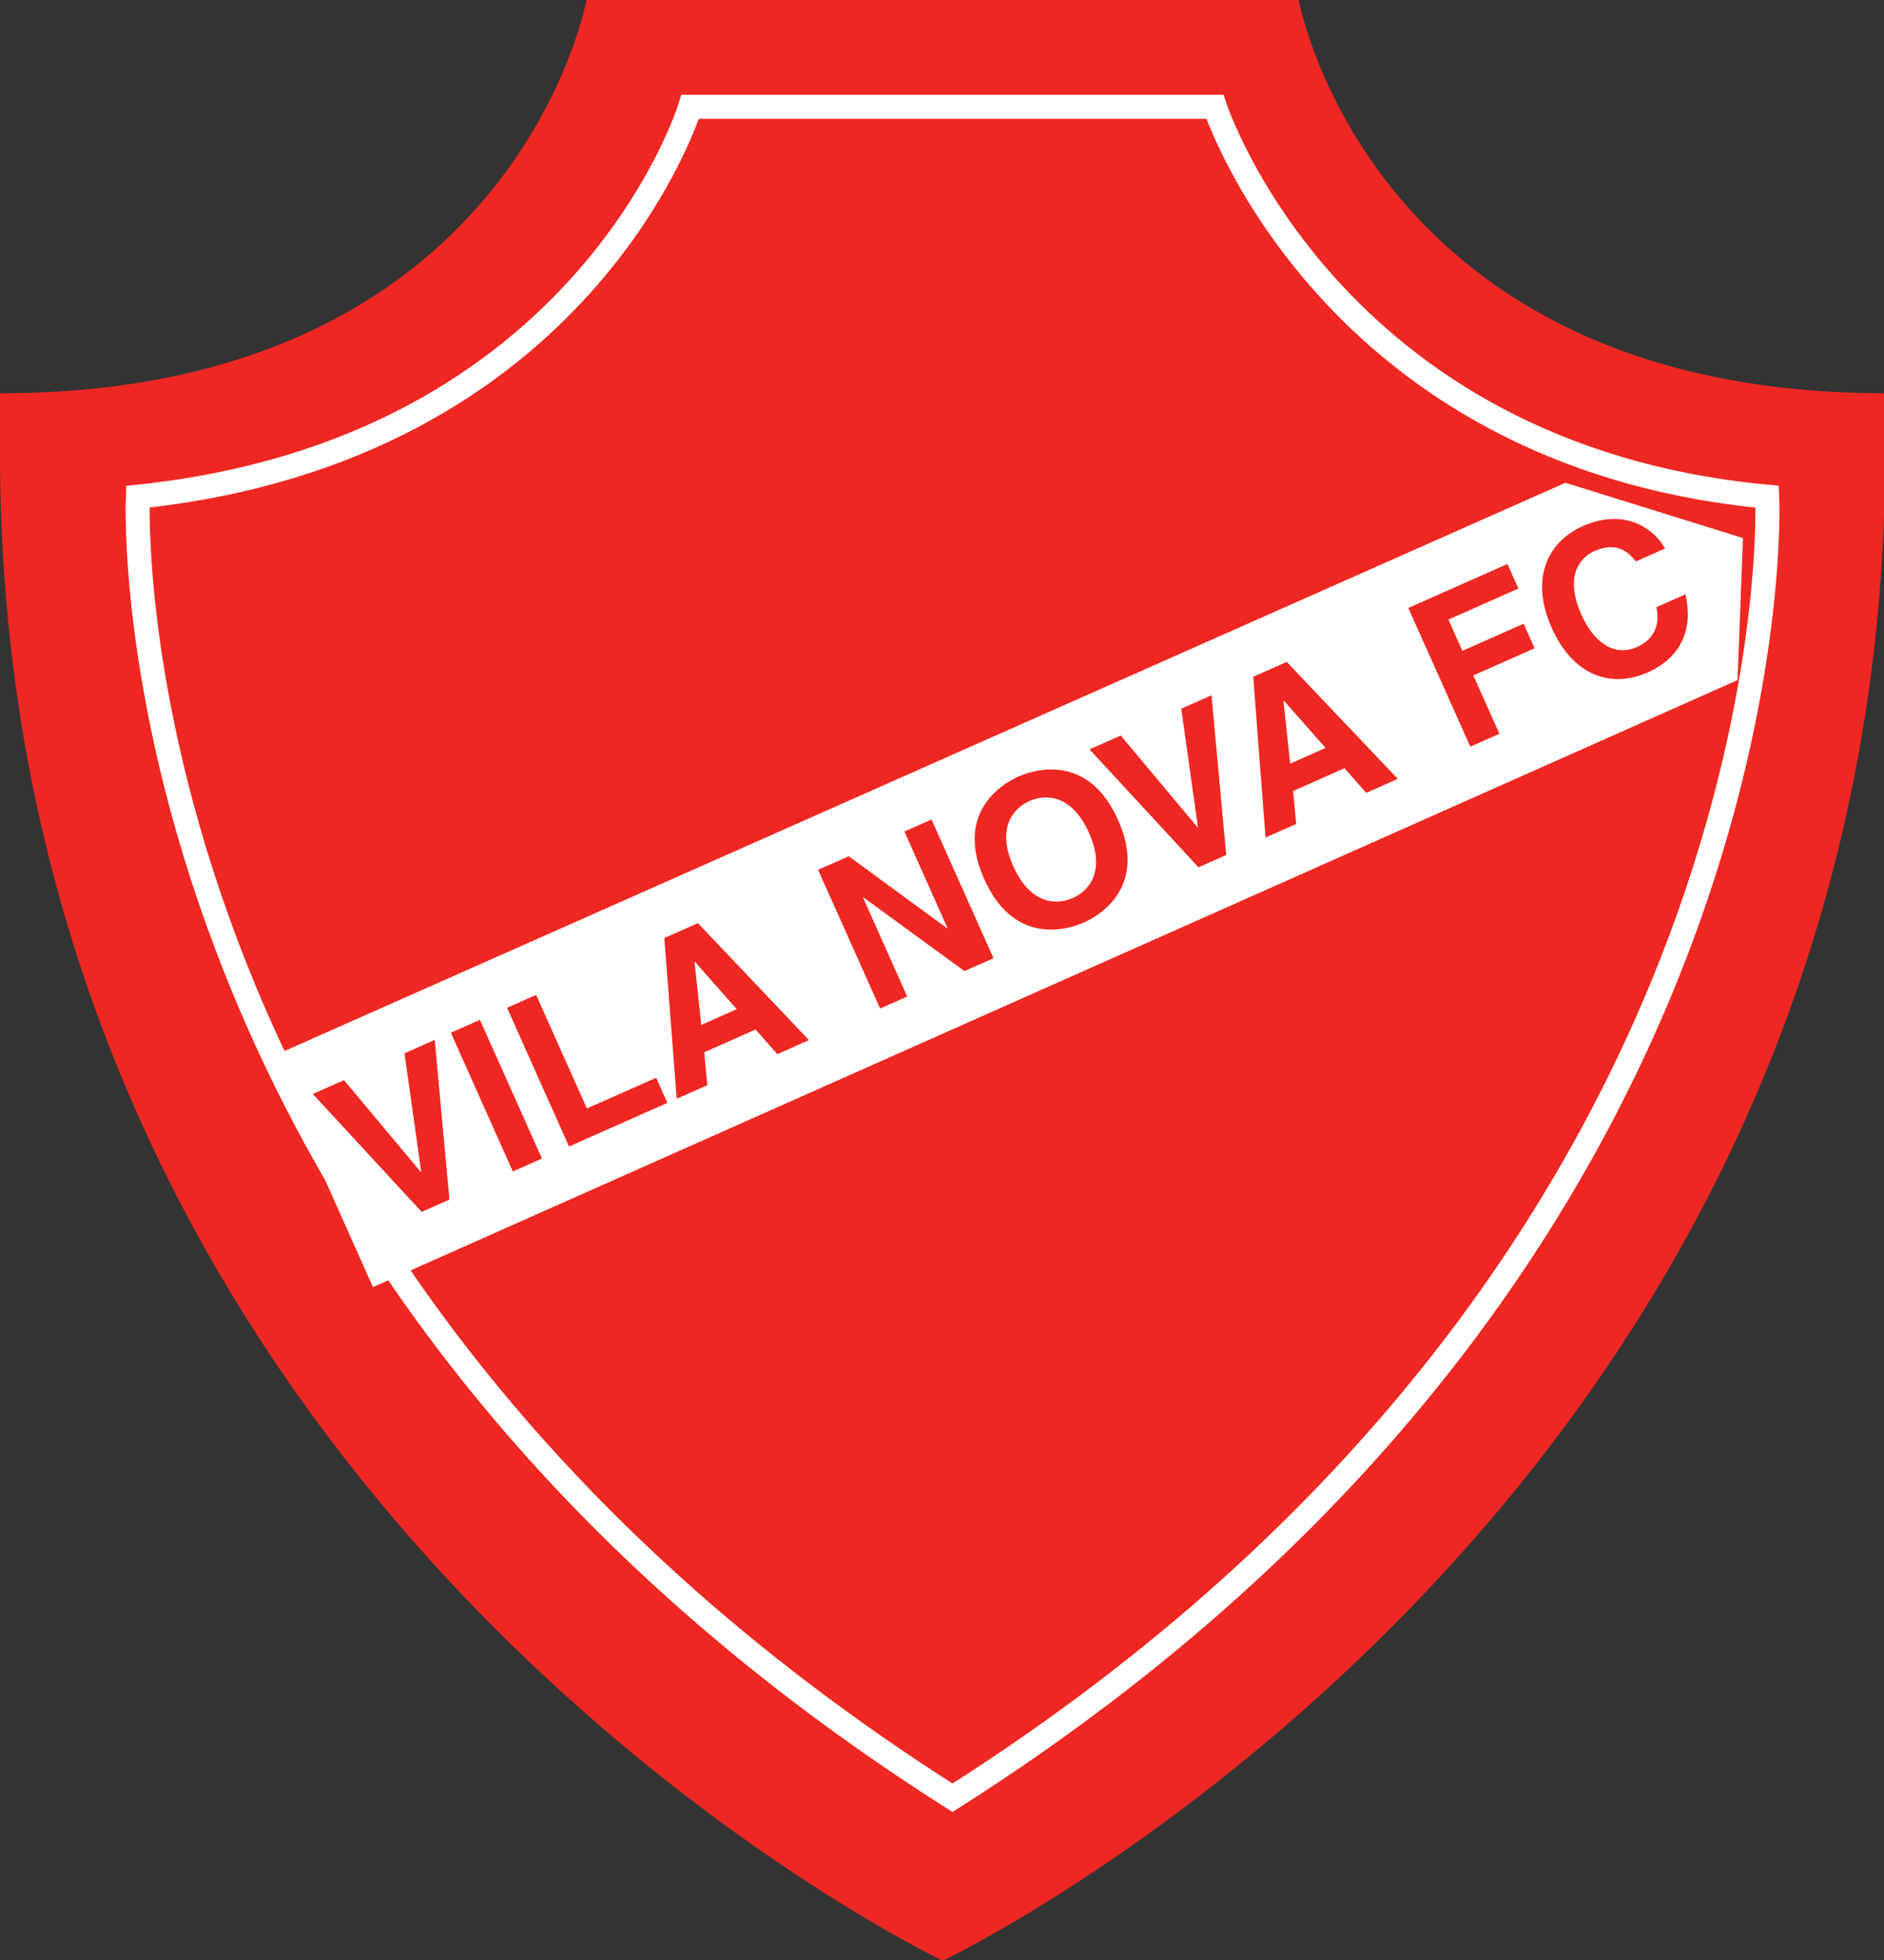 <?xml version="1.0" encoding="UTF-8"?>
<svg xmlns="http://www.w3.org/2000/svg" xmlns:xlink="http://www.w3.org/1999/xlink" width="100px" height="104px" viewBox="0 0 100 104" version="1.1">
<rect x="0" y="0" width="100" height="104" fill="#333333" stroke="none"/>
<g id="surface1">
<path style=" stroke:none;fill-rule:nonzero;fill:rgb(93.333%,15.294%,13.333%);fill-opacity:1;" d="M 68.934 0 C 68.934 0 72.715 20.867 100.062 20.867 L 100.062 24.055 C 100.062 80.273 50.039 104.039 50.039 104.039 C 50.039 104.039 0 80.273 0 24.055 L 0 20.867 C 27.348 20.867 31.129 0 31.129 0 L 68.934 0 "/>
<path style=" stroke:none;fill-rule:nonzero;fill:rgb(100%,100%,100%);fill-opacity:1;" d="M 92.516 28.551 L 92.227 36.086 L 19.797 68.297 L 14.348 56.102 L 83.09 25.617 L 92.516 28.551 "/>
<path style="fill:none;stroke-width:70.825;stroke-linecap:butt;stroke-linejoin:miter;stroke:rgb(100%,100%,100%);stroke-opacity:1;stroke-miterlimit:4;" d="M 3582.473 5465.171 C 3582.473 5465.171 3917.329 4436.857 5211.329 4315.698 C 5211.329 4315.698 5314.682 2071.163 2808.75 480.449 C 302.818 2071.163 406.391 4315.698 406.391 4315.698 C 1727.381 4453.159 2035.247 5465.171 2035.247 5465.171 Z M 3582.473 5465.171 " transform="matrix(0.018,0,0,-0.018,0,104.039)"/>
<path style=" stroke:none;fill-rule:nonzero;fill:rgb(93.333%,15.294%,13.333%);fill-opacity:1;" d="M 21.469 55.891 L 23.074 55.176 L 23.855 63.652 L 22.383 64.305 L 16.602 58.047 L 18.258 57.312 L 22.336 62.188 L 22.359 62.18 L 21.469 55.891 "/>
<path style=" stroke:none;fill-rule:nonzero;fill:rgb(93.333%,15.294%,13.333%);fill-opacity:1;" d="M 28.766 61.473 L 27.219 62.16 L 23.93 54.797 L 25.473 54.113 L 28.766 61.473 "/>
<path style=" stroke:none;fill-rule:nonzero;fill:rgb(93.333%,15.294%,13.333%);fill-opacity:1;" d="M 31.152 58.816 L 34.828 57.188 L 35.422 58.52 L 30.203 60.836 L 26.914 53.473 L 28.457 52.789 L 31.152 58.816 "/>
<path style=" stroke:none;fill-rule:nonzero;fill:rgb(93.333%,15.294%,13.333%);fill-opacity:1;" d="M 37.379 55.836 L 40.105 54.625 L 41.258 55.934 L 42.938 55.188 L 37.043 48.984 L 35.262 49.773 L 35.918 58.301 L 37.543 57.582 Z M 36.867 51.051 L 36.891 51.039 L 39.105 53.547 L 37.223 54.383 L 36.867 51.051 "/>
<path style=" stroke:none;fill-rule:nonzero;fill:rgb(93.333%,15.294%,13.333%);fill-opacity:1;" d="M 48.004 44.121 L 49.445 43.484 L 52.734 50.844 L 51.191 51.527 L 45.828 47.617 L 45.809 47.625 L 48.152 52.875 L 46.715 53.516 L 43.422 46.152 L 45.051 45.434 L 50.273 49.258 L 50.293 49.246 L 48.004 44.121 "/>
<path style=" stroke:none;fill-rule:nonzero;fill:rgb(93.333%,15.294%,13.333%);fill-opacity:1;" d="M 52.242 46.652 C 53.785 50.105 56.547 49.387 57.523 48.953 C 58.504 48.52 60.887 46.957 59.344 43.504 C 57.797 40.047 55.039 40.77 54.059 41.203 C 53.082 41.637 50.695 43.195 52.242 46.652 Z M 53.785 45.969 C 52.863 43.906 53.809 42.875 54.641 42.504 C 55.477 42.133 56.879 42.125 57.801 44.188 C 58.719 46.246 57.777 47.281 56.941 47.652 C 56.109 48.02 54.707 48.027 53.785 45.969 "/>
<path style=" stroke:none;fill-rule:nonzero;fill:rgb(93.333%,15.294%,13.333%);fill-opacity:1;" d="M 62.699 37.605 L 64.305 36.891 L 65.086 45.367 L 63.613 46.02 L 57.832 39.762 L 59.488 39.027 L 63.566 43.902 L 63.586 43.895 L 62.699 37.605 "/>
<path style=" stroke:none;fill-rule:nonzero;fill:rgb(93.333%,15.294%,13.333%);fill-opacity:1;" d="M 68.637 41.973 L 71.363 40.762 L 72.516 42.07 L 74.191 41.328 L 68.297 35.121 L 66.52 35.91 L 67.172 44.441 L 68.801 43.719 Z M 68.125 37.188 L 68.145 37.18 L 70.363 39.684 L 68.48 40.52 L 68.125 37.188 "/>
<path style=" stroke:none;fill-rule:nonzero;fill:rgb(93.333%,15.294%,13.333%);fill-opacity:1;" d="M 79.586 38.934 L 78.043 39.621 L 74.75 32.258 L 80.012 29.926 L 80.594 31.227 L 76.879 32.875 L 77.621 34.535 L 80.871 33.094 L 81.453 34.398 L 78.203 35.84 L 79.586 38.934 "/>
<path style=" stroke:none;fill-rule:nonzero;fill:rgb(93.333%,15.294%,13.333%);fill-opacity:1;" d="M 86.832 29.789 C 86.512 29.402 85.902 28.676 84.625 29.242 C 83.887 29.57 83.012 30.547 83.945 32.629 C 84.535 33.953 85.59 34.906 86.898 34.328 C 87.754 33.949 88.133 33.203 87.918 32.219 L 89.461 31.535 C 89.867 33.27 89.316 34.852 87.465 35.676 C 85.496 36.547 83.496 35.848 82.359 33.309 C 81.211 30.734 82.117 28.758 84.02 27.914 C 86.234 26.934 87.805 28.055 88.375 29.105 L 86.832 29.789 "/>
</g>
</svg>
